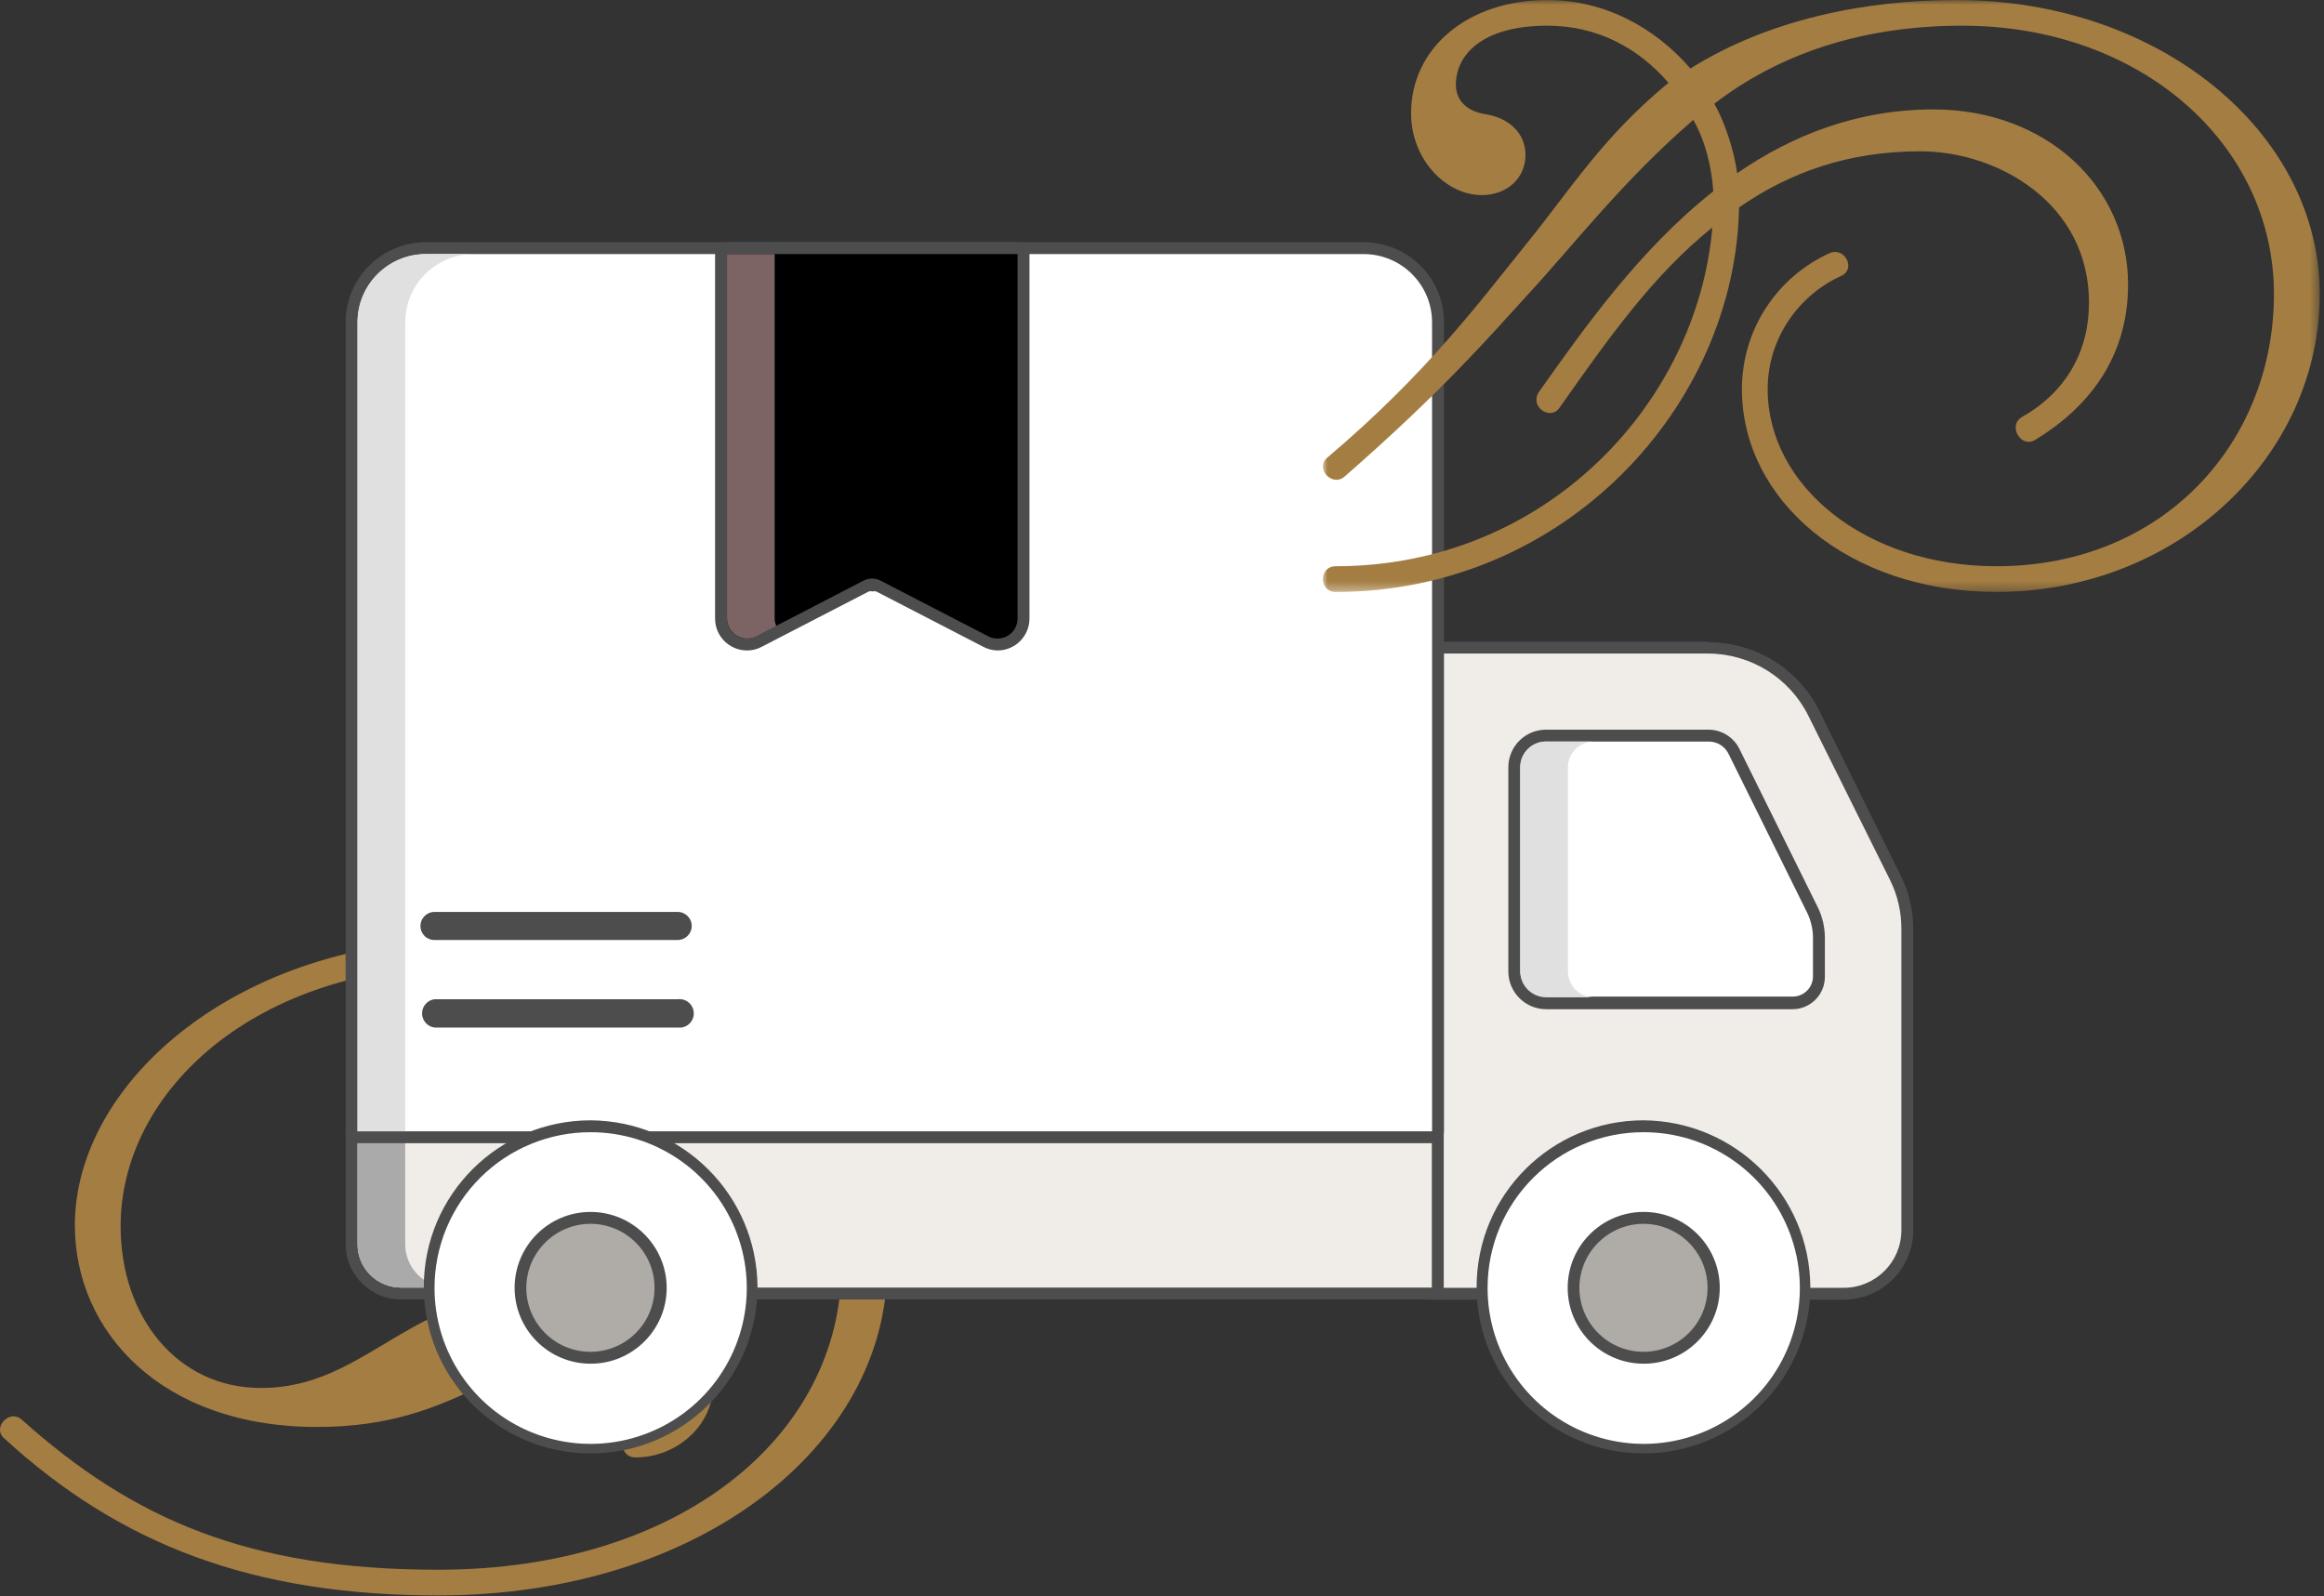 <svg height="169" viewBox="0 0 246 169" width="246" xmlns="http://www.w3.org/2000/svg" xmlns:xlink="http://www.w3.org/1999/xlink"><rect x="0" y="0" width="246" height="169" fill="#333333" stroke="none"/><mask id="a" fill="#fff"><path d="m0 0h105.518v62.662h-105.518z" fill="#fff" fill-rule="evenodd"/></mask><g fill="none" fill-rule="evenodd"><path d="m46.375 69.412c-19.579 0-33.609-5.339-45.921-16.623-1.312-1.108.506-3.123 1.818-2.015 11.807 10.579 24.02 15.918 44.103 15.918 25.636 0 42.692-14.204 42.692-32.138 0-17.831-16.855-31.834-39.563-31.834-22.607 0-36.737 13.399-36.737 27.603 0 9.671 6.057 17.127 14.837 17.127 6.56 0 10.698-3.426 16.148-6.449 4.239-2.317 9.083-4.433 16.45-4.433 7.974 0 15.342 3.828 15.342 10.277 0 4.633-3.937 7.957-8.276 7.957-1.817 0-1.817-2.72 0-2.72 3.23 0 5.55-2.317 5.55-4.936 0-4.129-3.632-5.641-6.761-5.641-4.846 0-9.791 3.022-15.342 5.843-4.642 2.216-9.487 4.231-17.157 4.231-16.45 0-25.634-10.074-25.634-21.357 0-15.111 17.258-30.223 41.58-30.223 24.425 0 44.407 15.616 44.407 34.555 0 18.939-19.782 34.858-47.536 34.858" fill="#a47d42" transform="translate(0 99.481)"/><path d="m151.561 136.957c-.348 0-.631-.282-.631-.63v-67.144c0-.348.282-.63.631-.63h29.268c4.754.01 9.084 2.729 11.152 7.001l8.654 17.63c.84 1.699 1.272 3.57 1.262 5.465v31.607c-.028 3.698-3.032 6.686-6.737 6.699z" fill="#f0ece8"/><path d="m180.829 69.184c4.499.02 8.601 2.574 10.597 6.599l8.654 17.403c.793 1.614 1.199 3.39 1.186 5.188v31.884c-.014 3.356-2.744 6.07-6.106 6.07h-43.599v-67.144zm0-1.259h-29.268c-.697 0-1.262.564-1.262 1.259v67.144c0 .695.565 1.259 1.262 1.259h43.599c4.044-.014 7.326-3.268 7.367-7.304v-31.834c.007-2-.45-3.974-1.337-5.767l-8.629-17.479c-2.223-4.43-6.769-7.221-11.732-7.203z" fill="#4d4d4d" fill-rule="nonzero"/><path d="m163.672 106.206c-.905.02-1.781-.323-2.431-.953s-1.019-1.493-1.026-2.397v-21.634c-.007-.89.345-1.746.975-2.376s1.488-.98 2.38-.974h17.182c1.173-.014 2.247.655 2.75 1.713l8.276 16.773c.445.892.678 1.875.681 2.871v4.181c0 1.544-1.254 2.796-2.801 2.796z" fill="#fff"/><path d="m180.829 78.502c.931-.022 1.785.513 2.17 1.36l8.301 16.773c.377.788.583 1.646.606 2.519v4.181c.007.577-.22 1.131-.628 1.539-.408.408-.964.634-1.542.627h-26.063c-1.509 0-2.736-1.214-2.75-2.72v-21.559c0-1.502 1.22-2.72 2.725-2.72zm0-1.259h-17.182c-2.202 0-3.986 1.782-3.986 3.979v21.634c.014 2.202 1.806 3.979 4.012 3.979h26.063c1.895 0 3.431-1.534 3.431-3.425v-4.181c-.008-1.09-.258-2.166-.732-3.148l-8.301-16.773c-.612-1.266-1.897-2.069-3.305-2.065z" fill="#4d4d4d" fill-rule="nonzero"/><path d="m42.463 136.932c-2.898 0-5.248-2.345-5.248-5.239v-11.862c0-.348.282-.63.631-.63h113.715c.348 0 .631.282.631.63v16.471c0 .348-.282.63-.631.63z" fill="#f0ece8"/><path d="m151.561 119.831v16.471h-109.098c-1.227.007-2.405-.477-3.272-1.343s-1.352-2.042-1.345-3.266v-11.862zm0-1.259h-113.715c-.697 0-1.262.564-1.262 1.259v11.862c0 3.241 2.632 5.868 5.879 5.868h109.098c.697 0 1.262-.564 1.262-1.259v-16.471c0-.695-.565-1.259-1.262-1.259z" fill="#4d4d4d" fill-rule="nonzero"/><ellipse cx="173.966" cy="136.327" fill="#fff" rx="17.132" ry="17.101"/><path d="m173.966 119.856c6.689-.01 12.724 4.005 15.289 10.172 2.564 6.167 1.152 13.268-3.578 17.989-4.73 4.721-11.844 6.131-18.022 3.571-6.178-2.56-10.2-8.584-10.19-15.261 0-9.097 7.388-16.471 16.501-16.471zm0-1.259c-9.754 0-17.662 7.893-17.662 17.63 0 9.737 7.907 17.63 17.662 17.63 9.754 0 17.662-7.893 17.662-17.63-.069-9.708-7.936-17.561-17.662-17.63z" fill="#4d4d4d" fill-rule="nonzero"/><path d="m173.966 143.732c-4.093-.014-7.402-3.335-7.393-7.421.009-4.086 3.333-7.392 7.426-7.388 4.093.005 7.409 3.318 7.409 7.404 0 1.968-.785 3.855-2.182 5.245s-3.29 2.166-5.262 2.16z" fill="#afaba6"/><path d="m173.966 129.553c2.745 0 5.22 1.651 6.27 4.182 1.051 2.532.47 5.446-1.471 7.383-1.941 1.938-4.86 2.517-7.396 1.469-2.536-1.049-4.19-3.519-4.19-6.259.014-3.736 3.044-6.761 6.787-6.775zm0-1.259c-4.442.014-8.033 3.617-8.023 8.051.009 4.434 3.615 8.022 8.057 8.017 4.442-.005 8.04-3.6 8.04-8.034 0-2.135-.851-4.182-2.366-5.69-1.515-1.507-3.569-2.351-5.708-2.344z" fill="#4d4d4d" fill-rule="nonzero"/><path d="m42.892 131.693v-11.862h-5.046v11.862c-.007 1.224.478 2.401 1.345 3.266s2.046 1.349 3.272 1.343h5.046c-1.227.007-2.405-.477-3.272-1.343-.867-.866-1.352-2.042-1.345-3.266z" fill="#aaa"/><path d="m37.846 120.461c-.348 0-.631-.282-.631-.63v-85.63c0-4.344 3.52-7.869 7.872-7.883h99.258c4.352.014 7.872 3.539 7.872 7.883v85.63c0 .348-.282.63-.631.63z" fill="#fff"/><path d="m144.345 26.898c3.999 0 7.241 3.236 7.241 7.228v85.63h-113.74v-85.63c0-3.992 3.242-7.228 7.241-7.228zm0-1.259h-99.258c-2.255 0-4.418.894-6.012 2.486-1.595 1.592-2.49 3.751-2.49 6.002v85.63c0 .695.565 1.259 1.262 1.259h113.715c.696-.013 1.26-.565 1.287-1.259v-85.63c0-4.687-3.807-8.487-8.503-8.487z" fill="#4d4d4d" fill-rule="nonzero"/><path d="m105.591 68.227c-.438-.001-.871-.104-1.262-.302l-11.329-5.868c-.208-.117-.443-.178-.681-.176-.239-.007-.476.054-.681.176l-11.354 5.944c-.39.201-.823.304-1.262.302-.703-.006-1.379-.275-1.892-.756-.55-.516-.86-1.236-.858-1.99v-38.684c0-.348.282-.63.631-.63h30.807c.348 0 .631.282.631.63v38.609c0 1.516-1.231 2.745-2.75 2.745z" fill="#000"/><path d="m107.71 26.898v38.584c0 1.168-.949 2.116-2.119 2.116-.333 0-.661-.078-.959-.227l-11.354-5.868c-.291-.168-.622-.254-.959-.252-.345-.006-.685.081-.984.252l-11.329 5.868c-.307.147-.643.224-.984.227-1.151-.027-2.069-.967-2.069-2.116v-38.584zm0-1.259h-30.756c-.697 0-1.262.564-1.262 1.259v38.584c0 1.864 1.514 3.375 3.381 3.375.536.004 1.065-.126 1.539-.378l11.354-5.868c.132-.038.272-.038.404 0 .124-.034.255-.034.378 0l11.354 5.868c.475.249 1.003.378 1.539.378 1.847-.028 3.33-1.531 3.33-3.375v-38.584c0-.695-.565-1.259-1.262-1.259z" fill="#4d4d4d" fill-rule="nonzero"/><path d="m71.731 96.535h-25.735c-.822 0-1.489.665-1.489 1.486-.007.396.148.778.429 1.058s.663.435 1.06.428h25.735c.822 0 1.489-.665 1.489-1.486 0-.821-.666-1.486-1.489-1.486zm0 9.243h-25.735c-.754.098-1.319.739-1.319 1.499 0 .759.564 1.401 1.319 1.499h25.735c.583.076 1.157-.192 1.472-.687s.315-1.127 0-1.622c-.315-.495-.889-.763-1.472-.687z" fill="#4d4d4d"/><path d="m50.134 26.898h-5.046c-3.999 0-7.241 3.236-7.241 7.228v85.63h5.046v-85.63c0-3.992 3.242-7.228 7.241-7.228z" fill="#e0e0e0"/><ellipse cx="62.522" cy="136.327" fill="#fff" rx="17.132" ry="17.101"/><path d="m62.522 119.856c6.686 0 12.714 4.022 15.271 10.189 2.556 6.167 1.138 13.265-3.594 17.981-4.732 4.716-11.844 6.121-18.019 3.56-6.175-2.561-10.195-8.584-10.184-15.259 0-4.373 1.742-8.566 4.842-11.656 3.1-3.09 7.304-4.822 11.684-4.815zm0-1.259c-9.754 0-17.662 7.893-17.662 17.63 0 9.737 7.907 17.63 17.662 17.63 9.754 0 17.662-7.893 17.662-17.63-.069-9.708-7.936-17.561-17.662-17.63z" fill="#4d4d4d" fill-rule="nonzero"/><path d="m62.522 143.732c-4.097 0-7.418-3.315-7.418-7.404 0-4.089 3.321-7.404 7.418-7.404 4.097 0 7.418 3.315 7.418 7.404-.014 4.084-3.327 7.391-7.418 7.404z" fill="#afaba6"/><path d="m62.522 129.553c3.745.014 6.771 3.053 6.762 6.792-.009 3.738-3.05 6.763-6.795 6.758-3.745-.005-6.779-3.036-6.779-6.775.014-3.746 3.06-6.775 6.812-6.775zm0-1.259c-4.445 0-8.049 3.597-8.049 8.034 0 4.437 3.603 8.034 8.049 8.034 4.445 0 8.049-3.597 8.049-8.034-.014-4.431-3.609-8.02-8.049-8.034z" fill="#4d4d4d" fill-rule="nonzero"/><path d="m82 65.481v-38.584h-5.046v38.584c.009.737.397 1.418 1.028 1.802.631.384 1.415.417 2.075.087l2.119-1.108c-.115-.244-.175-.511-.177-.781z" fill="#7c6464"/><path d="m165.968 102.856v-21.634c0-1.502 1.22-2.72 2.725-2.72h-5.046c-1.505 0-2.725 1.218-2.725 2.72v21.634c.014 1.506 1.241 2.72 2.75 2.72h5.046c-1.509 0-2.736-1.214-2.75-2.72z" fill="#e0e0e0"/><path d="m36.585 8.764c-3.231-3.727-7.569-6.044-12.817-6.044-6.965 0-9.69 3.123-9.69 6.246 0 1.713 1.211 2.821 3.13 3.123 2.523.403 4.239 2.015 4.239 4.332 0 2.317-1.817 4.231-4.644 4.231-3.734 0-7.468-3.727-7.468-8.664 0-6.951 6.055-11.988 14.433-11.988 5.954 0 11.303 2.821 15.138 7.253 8.175-5.138 18.368-7.253 28.158-7.253 21.599 0 38.454 14.104 38.454 31.129 0 17.228-15.14 31.533-34.214 31.533-15.745 0-26.948-9.772-26.948-21.458 0-6.347 3.734-11.889 9.286-14.407 1.615-.705 2.826 1.713 1.21 2.418-4.441 2.015-7.771 6.548-7.771 11.989 0 10.175 10.294 18.738 24.223 18.738 17.662 0 29.369-13.096 29.369-28.813 0-15.816-14.028-28.409-33.002-28.409-10.497 0-19.278 2.921-26.241 8.261 1.11 1.914 2.121 5.037 2.422 7.354 5.854-4.03 12.718-6.75 20.79-6.75 11.91 0 20.59 8.16 20.59 18.536 0 7.859-4.34 13.098-9.79 16.421-1.514 1.009-3.029-1.51-1.413-2.417 4.641-2.621 7.065-6.951 7.065-12.09 0-10.477-9.588-16.018-17.865-16.018-7.569 0-13.826 2.216-19.175 5.944-.402 21.056-18.47 40.701-42.692 40.701-1.815 0-1.815-2.72 0-2.72 22.204 0 38.251-17.228 39.866-35.865-6.257 5.037-10.9 11.585-16.148 19.041-1.009 1.51-3.231-.101-2.22-1.613 4.844-6.849 10.698-15.111 18.469-21.256-.202-2.619-.807-5.239-2.119-7.556-7.468 6.447-12.716 13.298-17.461 18.436-4.238 4.634-9.083 10.276-19.477 19.343-1.312 1.108-3.13-.907-1.818-2.015 10.598-8.967 16.148-16.523 21.195-22.769 4.642-5.742 7.972-11.182 14.937-16.924" fill="#a47d42" mask="url(#a)" transform="translate(140.03)"/></g></svg>